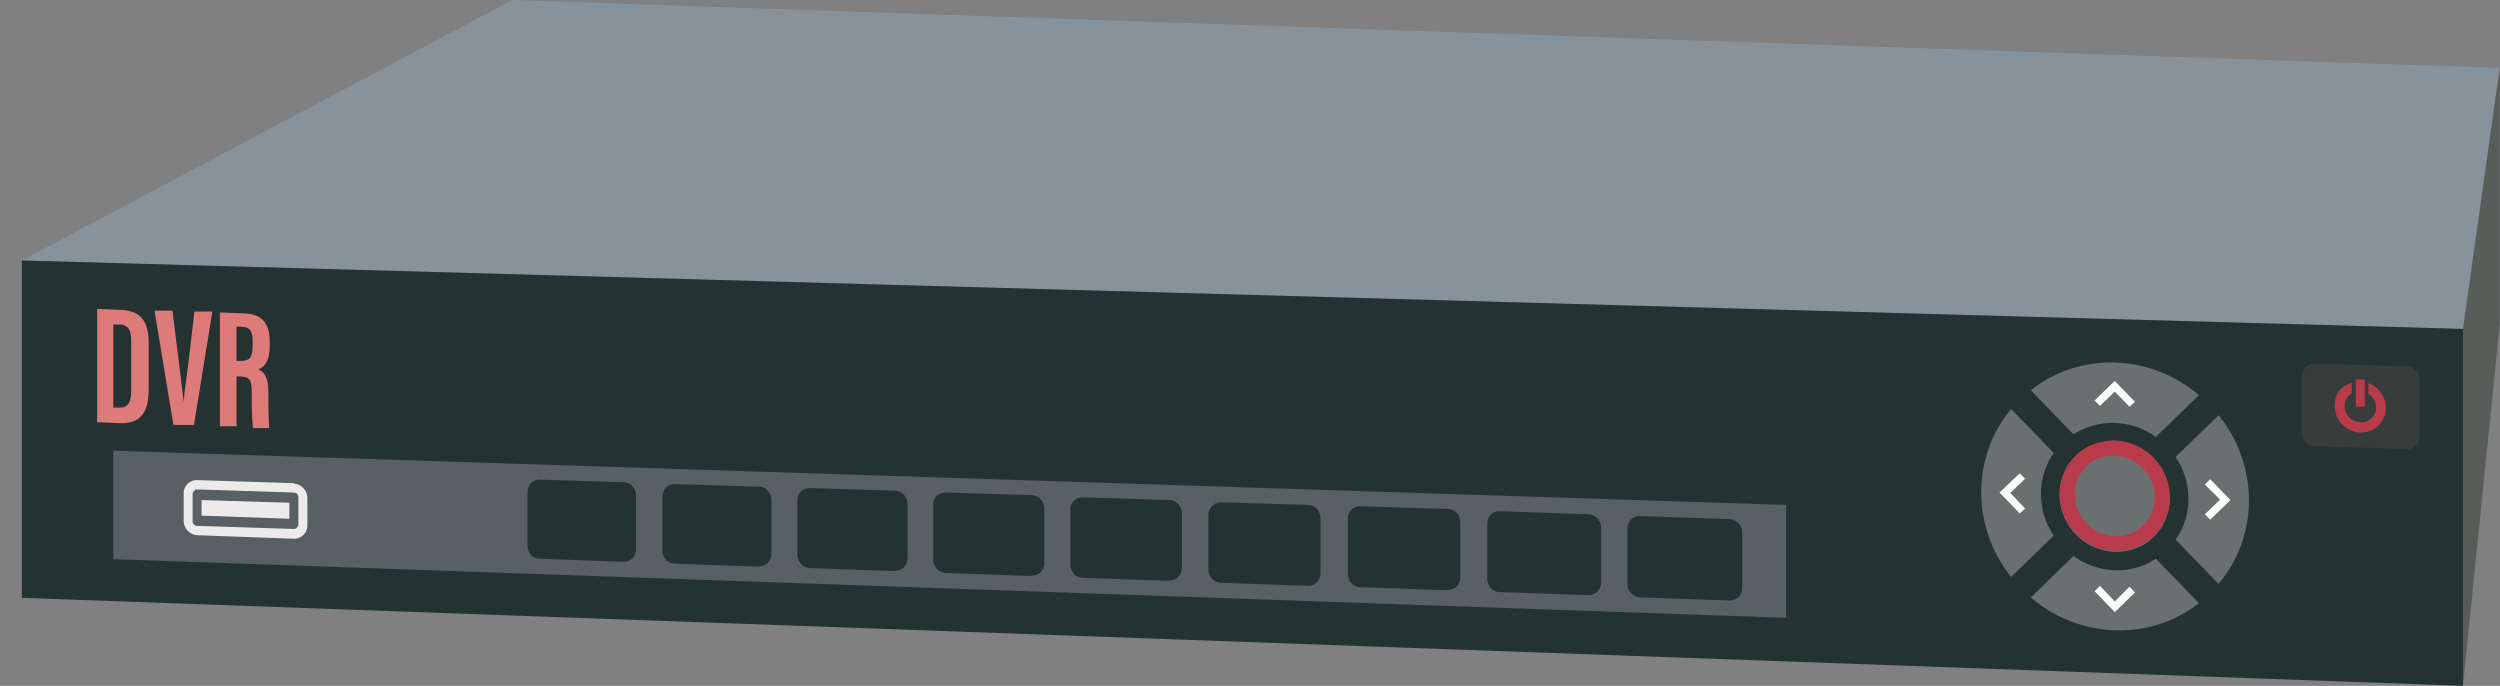 <svg width="113" height="31" fill="none" xmlns="http://www.w3.org/2000/svg"><rect width="100%" height="100%" fill="#808080" stroke="none"/><g clip-path="url(#a)"><path d="M23.153 0 .988 11.773l110.339 3.094 1.661-11.793L23.153 0Z" fill="#88929A"/><path d="M112.989 14.667V3.074l-1.661 11.793V31l1.661-16.333Z" fill="#585D5A"/><path d="M111.327 31 .988 27.022V11.773l110.339 3.094V31Z" fill="#253232"/><path d="m4.371 13.963 1.054.04c1.033.04 1.296.603 1.296 1.547v1.969c0 .784-.121 1.647-1.296 1.607l-1.034-.04v-5.103l-.02-.02Zm.75 4.46h.243c.486.02.567-.301.567-.844v-2.13c0-.461-.08-.783-.567-.783H5.12v3.757ZM7.835 19.186l-.85-5.143h.81l.263 2.11c.081.683.183 1.426.243 2.009.04-.563.162-1.286.243-1.99l.244-2.089h.81l-.83 5.123h-.912l-.02-.02ZM10.691 16.976v2.29h-.75v-5.143l1.054.04c.75.02 1.195.342 1.195 1.266v.2c0 .784-.304.985-.506 1.066.284.14.446.361.446 1.064 0 .442 0 1.266.04 1.588h-.73c-.06-.342-.06-1.186-.06-1.547 0-.623-.081-.764-.507-.784h-.182v-.04Zm0-.663h.182c.406 0 .547-.14.547-.703v-.181c0-.402-.08-.643-.506-.663h-.223v1.547Z" fill="#DD7B7B"/><path d="M80.733 27.927 5.121 25.275v-4.902l75.612 2.451v5.103Z" fill="#586063"/><path d="M13.285 22.262c.121 0 .203.1.203.22v1.206c0 .12-.102.221-.203.221l-4.376-.14c-.122 0-.203-.1-.203-.221v-1.206c0-.12.101-.22.203-.22l4.376.14Zm0-.422-4.376-.14a.6.6 0 0 0-.608.622v1.206a.66.66 0 0 0 .608.663l4.376.16a.6.6 0 0 0 .608-.623v-1.205a.662.662 0 0 0-.608-.663v-.02Z" fill="#ECEBEA"/><path d="m13.08 23.447-3.97-.14v-.703l3.97.12v.723Z" fill="#ECEBEA"/><path d="m92.828 24.21-1.925 1.869c-1.803-2.27-1.803-5.425 0-7.595l1.925 1.99c-.77 1.104-.77 2.591 0 3.736ZM99.39 27.264c-2.208 1.728-5.389 1.628-7.597-.26l1.925-1.87c1.134.804 2.613.865 3.728.121l1.945 2.01ZM100.285 26.4l-1.945-2.009c.77-1.085.77-2.572 0-3.737l1.945-1.888c1.823 2.27 1.823 5.464 0 7.614v.02ZM99.39 17.861l-1.944 1.889a3.324 3.324 0 0 0-3.728-.12l-1.925-1.99c2.208-1.748 5.39-1.667 7.598.221ZM97.345 20.735c.972 1.005.972 2.592 0 3.536-.973.944-2.553.884-3.526-.12-.972-1.005-.972-2.592 0-3.516.973-.925 2.553-.904 3.526.1Z" fill="#6A7070"/><path d="M95.586 20.613c.486 0 .932.221 1.276.563.345.362.527.824.527 1.306 0 .482-.182.944-.527 1.265a1.67 1.67 0 0 1-1.276.483 1.844 1.844 0 0 1-1.277-.583c-.709-.723-.709-1.888 0-2.572a1.67 1.67 0 0 1 1.277-.482m0-.683c-.628 0-1.277.201-1.763.683-.972.945-.972 2.512 0 3.516a2.543 2.543 0 0 0 1.763.784c.648.02 1.276-.201 1.763-.663.972-.945.972-2.532 0-3.536a2.58 2.58 0 0 0-1.763-.784Z" fill="#B73B4B"/><path d="m96.256 18.384-.668-.683-.67.643-.242-.241.912-.884.911.944-.243.221ZM96.256 26.52l-.668.664-.67-.704-.242.242.912.944.911-.884-.243-.261ZM99.66 23.247l.689-.663-.689-.683.243-.24.912.943-.912.884-.243-.24ZM91.534 22.986l-.669-.704.669-.642-.243-.242-.912.864.912.945.243-.221Z" fill="#fff"/><path d="m28.2 25.395-3.81-.141c-.303 0-.546-.281-.546-.583v-2.43c0-.322.243-.563.547-.563l3.809.12c.304 0 .547.282.547.583v2.451a.547.547 0 0 1-.547.563ZM34.318 25.616l-3.83-.14c-.303 0-.547-.282-.547-.584v-2.45c0-.322.244-.563.547-.563l3.83.12c.304 0 .547.282.547.583v2.451a.547.547 0 0 1-.547.563v.02ZM40.456 25.816l-3.85-.141c-.303 0-.567-.281-.567-.603v-2.45c0-.322.243-.563.567-.563l3.85.12c.304 0 .567.281.567.603v2.45a.552.552 0 0 1-.567.564v.02ZM46.637 26.037l-3.89-.14c-.304 0-.567-.282-.567-.603v-2.472c0-.321.243-.562.567-.562l3.89.12c.304 0 .567.282.567.603v2.471a.552.552 0 0 1-.567.563v.02ZM59.119 26.48l-3.93-.14c-.304 0-.568-.282-.568-.603v-2.471c0-.322.264-.563.567-.563l3.93.12c.325 0 .568.282.568.603v2.492c0 .321-.263.582-.567.562ZM65.44 26.681l-3.95-.14c-.325 0-.568-.282-.568-.603v-2.492c0-.321.263-.582.567-.562l3.951.12c.324 0 .567.282.567.603v2.491c0 .322-.263.583-.567.563v.02ZM71.781 26.902l-3.991-.14c-.324 0-.567-.282-.567-.604v-2.49c0-.322.263-.584.567-.563l3.991.14c.324 0 .588.281.588.603v2.491a.557.557 0 0 1-.588.563ZM78.162 27.142l-4.012-.14a.603.603 0 0 1-.588-.603v-2.511c0-.322.264-.583.588-.563l4.012.14c.324 0 .587.282.587.604v2.511a.557.557 0 0 1-.587.563ZM52.856 26.258l-3.91-.141c-.304 0-.567-.281-.567-.603v-2.471c0-.321.243-.563.567-.563l3.91.121c.304 0 .568.281.568.603v2.47a.564.564 0 0 1-.568.563v.02Z" fill="#253232"/><path d="m108.752 20.291-4.133-.12c-.324 0-.588-.282-.588-.623v-2.532c0-.321.264-.582.588-.582l4.133.12c.324 0 .608.281.608.623v2.552a.59.59 0 0 1-.608.582v-.02Z" fill="#363D3B"/><path d="M107.841 18.444c0 .623-.527 1.125-1.155 1.105a1.198 1.198 0 0 1-1.155-1.185c0-.643.324-.925.77-1.065v.482a.674.674 0 0 0-.324.583c0 .381.304.703.709.723a.662.662 0 0 0 .709-.683.727.727 0 0 0-.344-.603v-.482c.446.16.79.603.79 1.105v.02Zm-1.358-1.286v1.226h.406v-1.226h-.406Z" fill="#B73B4B"/></g><defs><clipPath id="a"><path fill="#fff" transform="translate(.988)" d="M0 0h112v31H0z"/></clipPath></defs></svg>